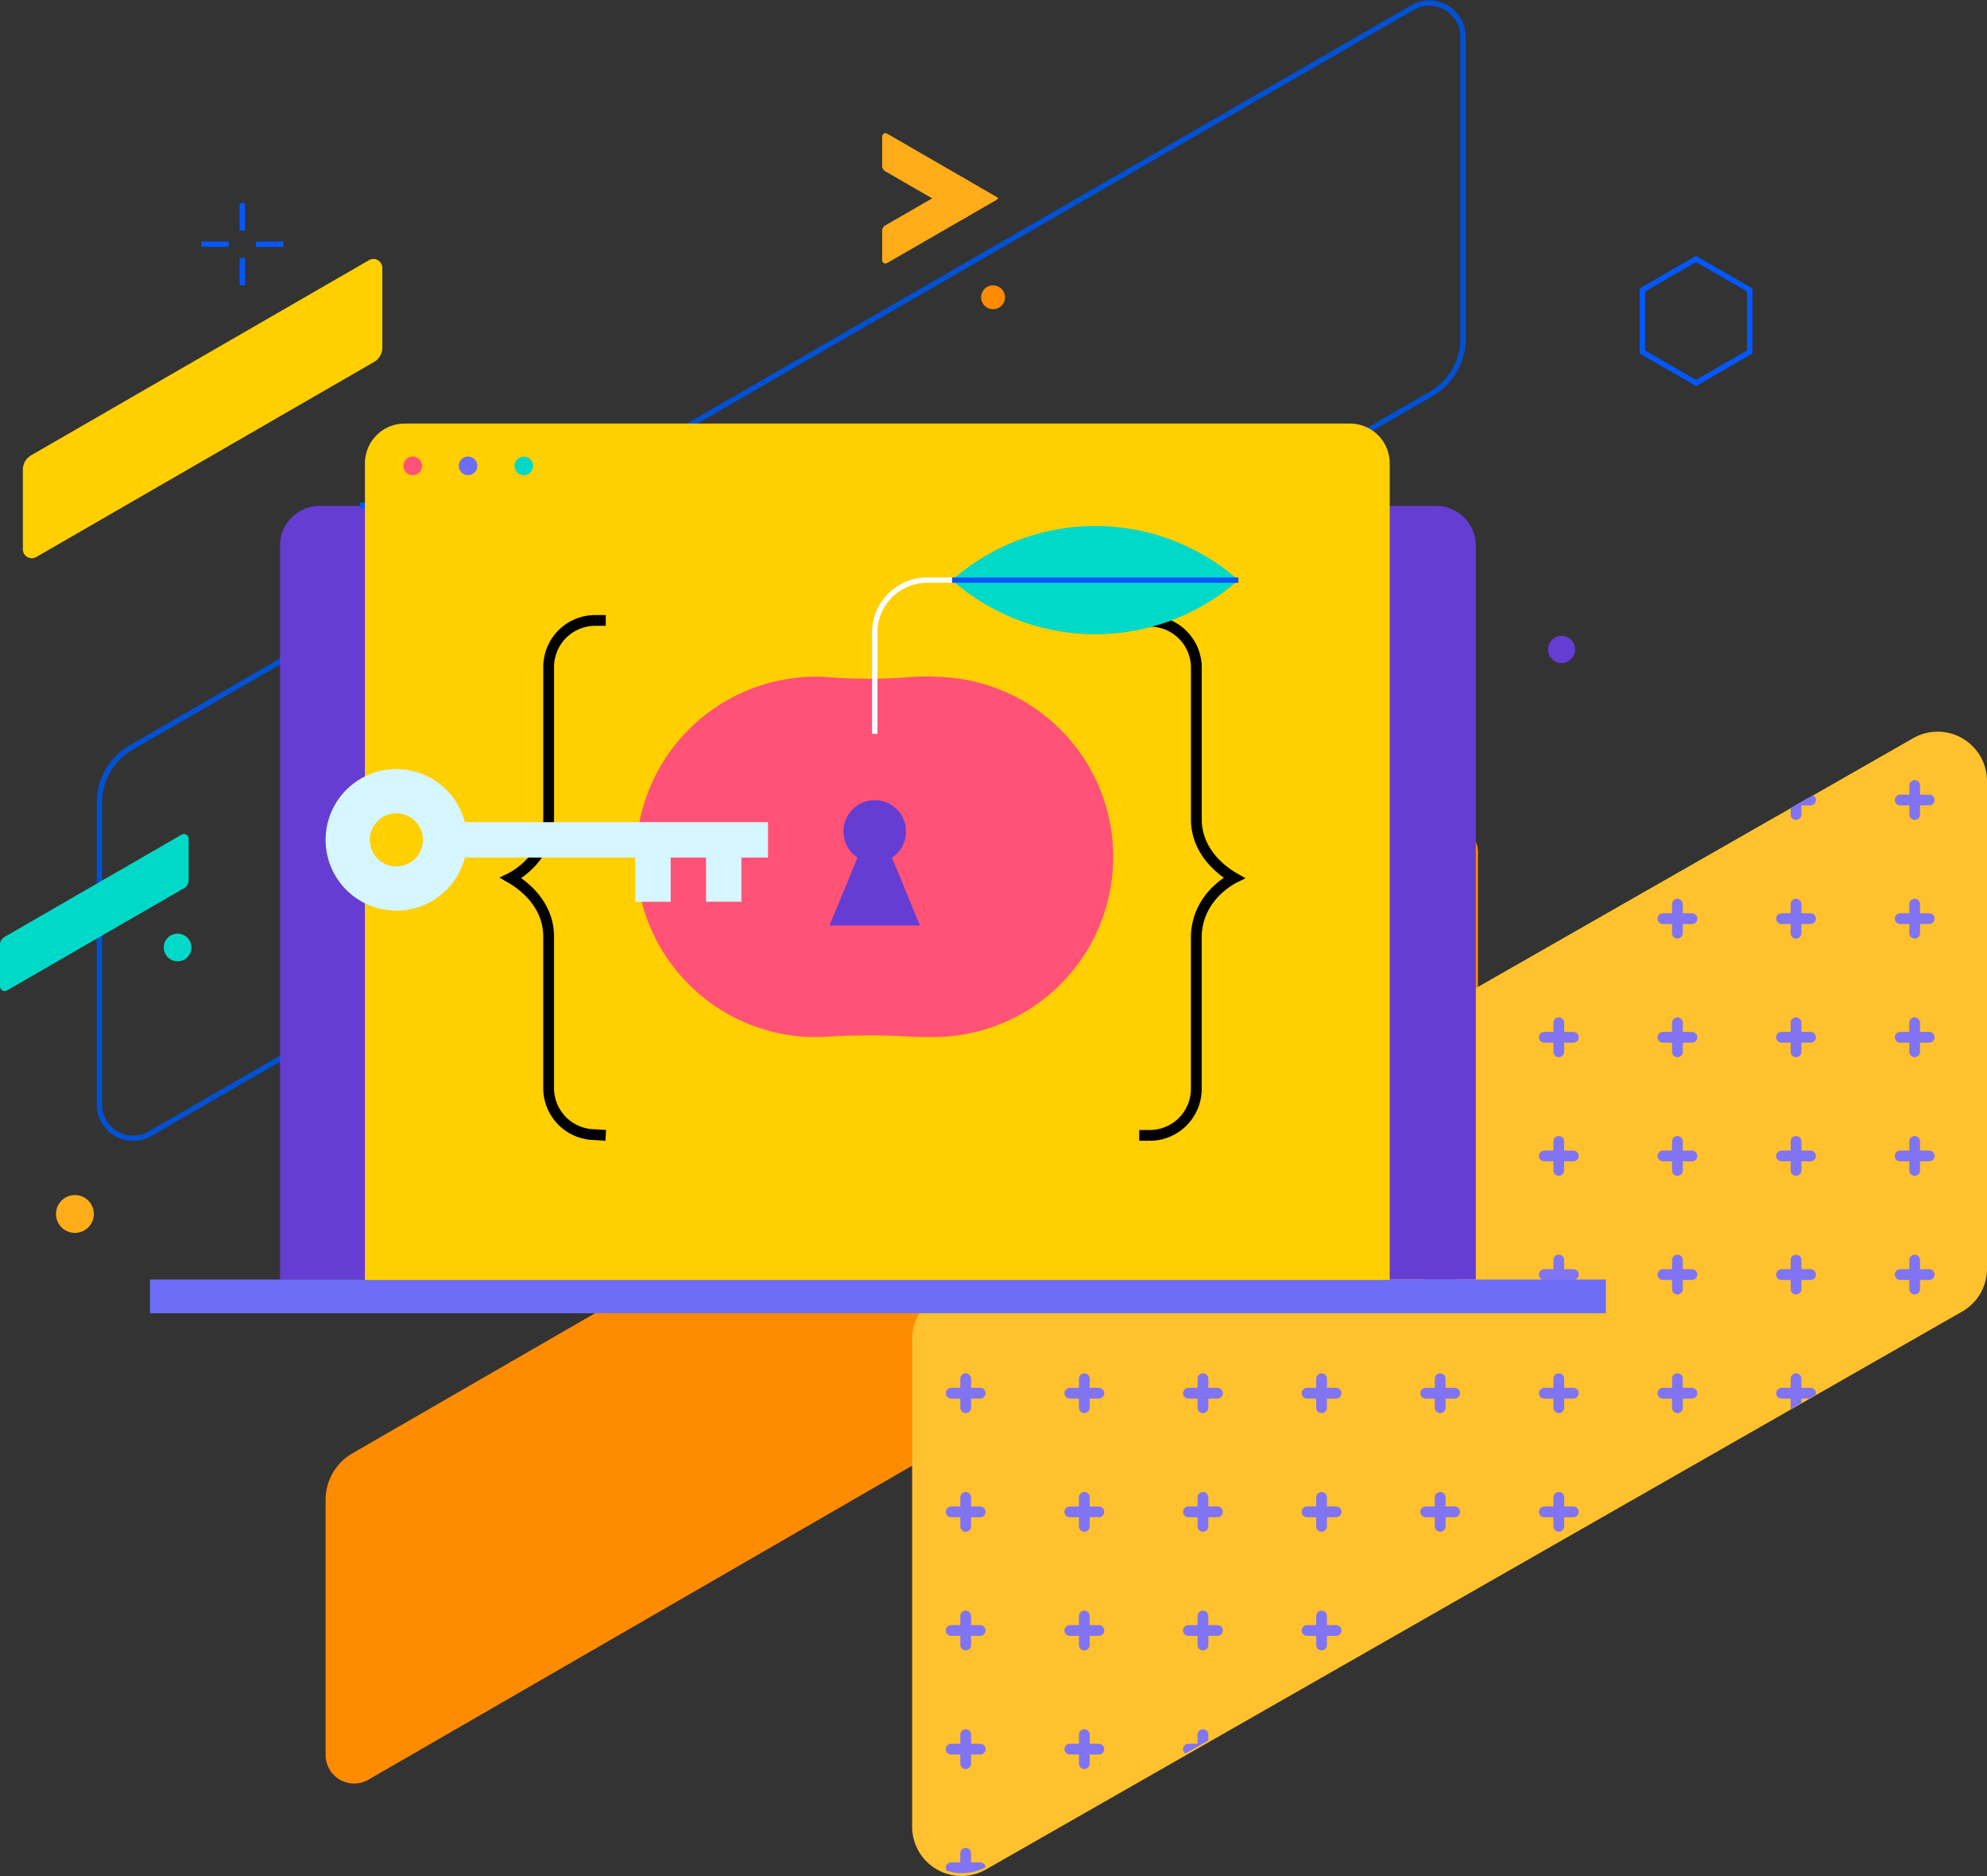 <?xml version="1.0" encoding="utf-8"?>
<svg xmlns="http://www.w3.org/2000/svg" width="368.513" height="347.879" viewBox="0 0 368.513 347.879">
  <rect x="0" y="0" width="368.513" height="347.879" fill="#333333" stroke="none"/>
  <defs>
    <clipPath id="a">
      <path class="a" d="m341.3 2893.324 180.934-102.932a9.151 9.151 0 0 1 13.731 7.933v90.429a9.148 9.148 0 0 1-4.582 7.926l-180.916 102.925a9.15 9.15 0 0 1-13.731-7.926v-90.409a9.165 9.165 0 0 1 4.564-7.946Z" transform="translate(-336.737 -2790.163)" />
    </clipPath>
    <clipPath id="b">
      <path class="b" d="M0 0h284.951v259.153H0z" />
    </clipPath>
    <style>
      .a{fill:#ffcf00}.b,.g,.l,.p{fill:none}.d{fill:#00d9c8}.e{fill:#ff5276}.f{fill:#ffac1a}.g{stroke:#0357ff}.g,.p{stroke-miterlimit:10}.h{fill:#ff8b00}.l{stroke:#8174f2;stroke-linecap:round}.l,.p{stroke-width:2px}.n{fill:#653dd3}.o{fill:#6d6df7}.p{stroke:#000}
    </style>
  </defs>
  <path d="M24.304 138.628 261.945 1.408a6.257 6.257 0 0 1 9.385 5.418v56.028a11.732 11.732 0 0 1-5.865 10.16L27.823 210.234a6.257 6.257 0 0 1-9.385-5.419v-56.028a11.732 11.732 0 0 1 5.866-10.159Z" stroke="#0051d3" fill="none" />
  <path class="d" d="m.812 173.754 32.876-18.983a.866.866 0 0 1 1.3.75v7.751a1.623 1.623 0 0 1-.812 1.406L1.3 183.661a.866.866 0 0 1-1.3-.75v-7.751a1.623 1.623 0 0 1 .812-1.406Z" />
  <path class="a" d="m5.787 84.421 62.648-36.174a1.649 1.649 0 0 1 2.474 1.428v14.77a3.093 3.093 0 0 1-1.546 2.678L6.715 103.297a1.65 1.65 0 0 1-2.474-1.429v-14.77a3.093 3.093 0 0 1 1.546-2.677Z" />
  <path class="e" d="m205.195 164.677 62.648-36.174a1.649 1.649 0 0 1 2.474 1.428v14.77a3.093 3.093 0 0 1-1.546 2.678l-62.648 36.174a1.65 1.65 0 0 1-2.474-1.429v-14.77a3.093 3.093 0 0 1 1.546-2.677Z" />
  <circle class="f" cx="3.511" cy="3.511" transform="rotate(-64.02 185.954 106.006)" r="3.511" />
  <path class="f" d="m164.18 41.803 14.6-8.429a.61.61 0 0 1 .915.528v5.459a1.142 1.142 0 0 1-.572.989l-14.6 8.429a.609.609 0 0 1-.914-.528v-5.458a1.143 1.143 0 0 1 .571-.99Z" />
  <path class="f" d="m179.122 33.213-14.6-8.429a.609.609 0 0 0-.914.528v5.458a1.143 1.143 0 0 0 .572.99l14.6 8.429a.61.61 0 0 0 .915-.528v-5.458a1.142 1.142 0 0 0-.573-.99Z" />
  <path class="f" d="m178.223 40.456-.005-7.347a.239.239 0 0 1 .358-.206l6.36 3.68a.239.239 0 0 1 0 .413l-6.355 3.669a.238.238 0 0 1-.358-.209Z" />
  <path class="g" d="M324.51 65.267v-11.5l-9.956-5.748-9.956 5.748v11.5l9.956 5.748Z" />
  <path class="h" d="m65.348 269.505 200.834-115.967a5.288 5.288 0 0 1 7.932 4.579v47.35a9.914 9.914 0 0 1-4.957 8.586L68.322 330.02a5.288 5.288 0 0 1-7.932-4.58v-47.35a9.916 9.916 0 0 1 4.958-8.585Z" />
  <g>
    <path d="m173.726 240.366 181.056-103.457a9.151 9.151 0 0 1 13.731 7.933v90.429a9.148 9.148 0 0 1-4.582 7.926l-181.035 103.45a9.15 9.15 0 0 1-13.731-7.927v-90.403a9.165 9.165 0 0 1 4.561-7.951Z" fill="#ffc12e" />
    <g transform="translate(169.287 136.68)" clip-path="url(#a)">
      <g transform="translate(-62.188 -16.329)" clip-path="url(#b)">
        <path class="l" d="M5.999 3.309v5.379M3.309 6h5.383M27.999 3.309v5.379M25.309 6h5.383M49.999 3.309v5.379M47.309 6h5.383M71.999 3.309v5.379M69.309 6h5.383M93.999 3.309v5.379M91.309 6h5.383M115.999 3.309v5.379M113.309 6h5.383M137.999 3.309v5.379M135.309 6h5.383M159.999 3.309v5.379M157.309 6h5.383M181.999 3.309v5.379M179.309 6h5.383M203.999 3.309v5.379M201.309 6h5.383M225.999 3.309v5.379M223.309 6h5.383M247.999 3.309v5.379M245.309 6h5.383M269.999 3.309v5.379M267.309 6h5.383M5.999 25.309v5.379M3.309 28h5.383M27.999 25.309v5.379M25.309 28h5.383M49.999 25.309v5.379M47.309 28h5.383M71.999 25.309v5.379M69.309 28h5.383M93.999 25.309v5.379M91.309 28h5.383M115.999 25.309v5.379M113.309 28h5.383M137.999 25.309v5.379M135.309 28h5.383M159.999 25.309v5.379M157.309 28h5.383M181.999 25.309v5.379M179.309 28h5.383M203.999 25.309v5.379M201.309 28h5.383M225.999 25.309v5.379M223.309 28h5.383M247.999 25.309v5.379M245.309 28h5.383M269.999 25.309v5.379M267.309 28h5.383M5.999 47.309v5.379M3.309 50h5.383M27.999 47.309v5.379M25.309 50h5.383M49.999 47.309v5.379M47.309 50h5.383M71.999 47.309v5.379M69.309 50h5.383M93.999 47.309v5.379M91.309 50h5.383M115.999 47.309v5.379M113.309 50h5.383M137.999 47.309v5.379M135.309 50h5.383M159.999 47.309v5.379M157.309 50h5.383M181.999 47.309v5.379M179.309 50h5.383M203.999 47.309v5.379M201.309 50h5.383M225.999 47.309v5.379M223.309 50h5.383M247.999 47.309v5.379M245.309 50h5.383M269.999 47.309v5.379M267.309 50h5.383M5.999 69.309v5.379M3.309 72h5.383M27.999 69.309v5.379M25.309 72h5.383M49.999 69.309v5.379M47.309 72h5.383M71.999 69.309v5.379M69.309 72h5.383M93.999 69.309v5.379M91.309 72h5.383M115.999 69.309v5.379M113.309 72h5.383M137.999 69.309v5.379M135.309 72h5.383M159.999 69.309v5.379M157.309 72h5.383M181.999 69.309v5.379M179.309 72h5.383M203.999 69.309v5.379M201.309 72h5.383M225.999 69.309v5.379M223.309 72h5.383M247.999 69.309v5.379M245.309 72h5.383M269.999 69.309v5.379M267.309 72h5.383M5.999 91.309v5.379M3.309 94h5.383M27.999 91.309v5.379M25.309 94h5.383M49.999 91.309v5.379M47.309 94h5.383M71.999 91.309v5.379M69.309 94h5.383M93.999 91.309v5.379M91.309 94h5.383M115.999 91.309v5.379M113.309 94h5.383M137.999 91.309v5.379M135.309 94h5.383M159.999 91.309v5.379M157.309 94h5.383M181.999 91.309v5.379M179.309 94h5.383M203.999 91.309v5.379M201.309 94h5.383M225.999 91.309v5.379M223.309 94h5.383M247.999 91.309v5.379M245.309 94h5.383M269.999 91.309v5.379M267.309 94h5.383M5.999 113.309v5.379M3.309 116h5.383M27.999 113.309v5.379M25.309 116h5.383M49.999 113.309v5.379M47.309 116h5.383M71.999 113.309v5.379M69.309 116h5.383M93.999 113.309v5.379M91.309 116h5.383M115.999 113.309v5.379M113.309 116h5.383M137.999 113.309v5.379M135.309 116h5.383M159.999 113.309v5.379M157.309 116h5.383M181.999 113.309v5.379M179.309 116h5.383M203.999 113.309v5.379M201.309 116h5.383M225.999 113.309v5.379M223.309 116h5.383M247.999 113.309v5.379M245.309 116h5.383M269.999 113.309v5.379M267.309 116h5.383" />
        <g>
          <path class="l" d="M5.999 135.309v5.379M3.309 138h5.383" />
        </g>
        <g>
          <path class="l" d="M27.999 135.309v5.379M25.309 138h5.383" />
        </g>
        <g>
          <path class="l" d="M49.999 135.309v5.379M47.309 138h5.383" />
        </g>
        <g>
          <path class="l" d="M71.999 135.309v5.379M69.309 138h5.383" />
        </g>
        <g>
          <path class="l" d="M93.999 135.309v5.379M91.309 138h5.383" />
        </g>
        <g>
          <path class="l" d="M115.999 135.309v5.379M113.309 138h5.383" />
        </g>
        <g>
          <path class="l" d="M137.999 135.309v5.379M135.309 138h5.383" />
        </g>
        <g>
          <path class="l" d="M159.999 135.309v5.379M157.309 138h5.383" />
        </g>
        <g>
          <path class="l" d="M181.999 135.309v5.379M179.309 138h5.383" />
        </g>
        <g>
          <path class="l" d="M203.999 135.309v5.379M201.309 138h5.383" />
        </g>
        <g>
          <path class="l" d="M225.999 135.309v5.379M223.309 138h5.383" />
        </g>
        <g>
          <path class="l" d="M247.999 135.309v5.379M245.309 138h5.383" />
        </g>
        <g>
          <path class="l" d="M269.999 135.309v5.379M267.309 138h5.383" />
        </g>
        <g>
          <path class="l" d="M5.999 157.309v5.379M3.309 160h5.383" />
        </g>
        <g>
          <path class="l" d="M27.999 157.309v5.379M25.309 160h5.383" />
        </g>
        <g>
          <path class="l" d="M49.999 157.309v5.379M47.309 160h5.383" />
        </g>
        <g>
          <path class="l" d="M71.999 157.309v5.379M69.309 160h5.383" />
        </g>
        <g>
          <path class="l" d="M93.999 157.309v5.379M91.309 160h5.383" />
        </g>
        <g>
          <path class="l" d="M115.999 157.309v5.379M113.309 160h5.383" />
        </g>
        <g>
          <path class="l" d="M137.999 157.309v5.379M135.309 160h5.383" />
        </g>
        <g>
          <path class="l" d="M159.999 157.309v5.379M157.309 160h5.383" />
        </g>
        <g>
          <path class="l" d="M181.999 157.309v5.379M179.309 160h5.383" />
        </g>
        <g>
          <path class="l" d="M203.999 157.309v5.379M201.309 160h5.383" />
        </g>
        <g>
          <path class="l" d="M225.999 157.309v5.379M223.309 160h5.383" />
        </g>
        <g>
          <path class="l" d="M247.999 157.309v5.379M245.309 160h5.383" />
        </g>
        <g>
          <path class="l" d="M269.999 157.309v5.379M267.309 160h5.383" />
        </g>
        <g>
          <path class="l" d="M5.999 179.309v5.379M3.309 182h5.383" />
        </g>
        <g>
          <path class="l" d="M27.999 179.309v5.379M25.309 182h5.383" />
        </g>
        <g>
          <path class="l" d="M49.999 179.309v5.379M47.309 182h5.383" />
        </g>
        <g>
          <path class="l" d="M71.999 179.309v5.379M69.309 182h5.383" />
        </g>
        <g>
          <path class="l" d="M93.999 179.309v5.379M91.309 182h5.383" />
        </g>
        <g>
          <path class="l" d="M115.999 179.309v5.379M113.309 182h5.383" />
        </g>
        <g>
          <path class="l" d="M137.999 179.309v5.379M135.309 182h5.383" />
        </g>
        <g>
          <path class="l" d="M159.999 179.309v5.379M157.309 182h5.383" />
        </g>
        <g>
          <path class="l" d="M181.999 179.309v5.379M179.309 182h5.383" />
        </g>
        <g>
          <path class="l" d="M203.999 179.309v5.379M201.309 182h5.383" />
        </g>
        <g>
          <path class="l" d="M225.999 179.309v5.379M223.309 182h5.383" />
        </g>
        <g>
          <path class="l" d="M247.999 179.309v5.379M245.309 182h5.383" />
        </g>
        <g>
          <path class="l" d="M269.999 179.309v5.379M267.309 182h5.383" />
        </g>
        <g>
          <path class="l" d="M5.999 201.309v5.379M3.309 204h5.383" />
        </g>
        <g>
          <path class="l" d="M27.999 201.309v5.379M25.309 204h5.383" />
        </g>
        <g>
          <path class="l" d="M49.999 201.309v5.379M47.309 204h5.383" />
        </g>
        <g>
          <path class="l" d="M71.999 201.309v5.379M69.309 204h5.383" />
        </g>
        <g>
          <path class="l" d="M93.999 201.309v5.379M91.309 204h5.383" />
        </g>
        <g>
          <path class="l" d="M115.999 201.309v5.379M113.309 204h5.383" />
        </g>
        <g>
          <path class="l" d="M137.999 201.309v5.379M135.309 204h5.383" />
        </g>
        <g>
          <path class="l" d="M159.999 201.309v5.379M157.309 204h5.383" />
        </g>
        <g>
          <path class="l" d="M181.999 201.309v5.379M179.309 204h5.383" />
        </g>
        <g>
          <path class="l" d="M203.999 201.309v5.379M201.309 204h5.383" />
        </g>
        <g>
          <path class="l" d="M225.999 201.309v5.379M223.309 204h5.383" />
        </g>
        <g>
          <path class="l" d="M247.999 201.309v5.379M245.309 204h5.383" />
        </g>
        <g>
          <path class="l" d="M269.999 201.309v5.379M267.309 204h5.383" />
        </g>
        <g>
          <path class="l" d="M5.999 223.309v5.379M3.309 226h5.383" />
        </g>
        <g>
          <path class="l" d="M27.999 223.309v5.379M25.309 226h5.383" />
        </g>
        <g>
          <path class="l" d="M49.999 223.309v5.379M47.309 226h5.383" />
        </g>
        <g>
          <path class="l" d="M71.999 223.309v5.379M69.309 226h5.383" />
        </g>
        <g>
          <path class="l" d="M93.999 223.309v5.379M91.309 226h5.383" />
        </g>
        <g>
          <path class="l" d="M115.999 223.309v5.379M113.309 226h5.383" />
        </g>
        <g>
          <path class="l" d="M137.999 223.309v5.379M135.309 226h5.383" />
        </g>
        <g>
          <path class="l" d="M159.999 223.309v5.379M157.309 226h5.383" />
        </g>
        <g>
          <path class="l" d="M181.999 223.309v5.379M179.309 226h5.383" />
        </g>
        <g>
          <path class="l" d="M203.999 223.309v5.379M201.309 226h5.383" />
        </g>
        <g>
          <path class="l" d="M225.999 223.309v5.379M223.309 226h5.383" />
        </g>
        <g>
          <path class="l" d="M247.999 223.309v5.379M245.309 226h5.383" />
        </g>
        <g>
          <path class="l" d="M269.999 223.309v5.379M267.309 226h5.383" />
        </g>
        <g>
          <path class="l" d="M5.999 245.309v5.379M3.309 248h5.383" />
        </g>
        <g>
          <path class="l" d="M27.999 245.309v5.379M25.309 248h5.383" />
        </g>
        <g>
          <path class="l" d="M49.999 245.309v5.379M47.309 248h5.383" />
        </g>
        <g>
          <path class="l" d="M71.999 245.309v5.379M69.309 248h5.383" />
        </g>
        <g>
          <path class="l" d="M93.999 245.309v5.379M91.309 248h5.383" />
        </g>
        <g>
          <path class="l" d="M115.999 245.309v5.379M113.309 248h5.383" />
        </g>
        <g>
          <path class="l" d="M137.999 245.309v5.379M135.309 248h5.383" />
        </g>
        <g>
          <path class="l" d="M159.999 245.309v5.379M157.309 248h5.383" />
        </g>
        <g>
          <path class="l" d="M181.999 245.309v5.379M179.309 248h5.383" />
        </g>
        <g>
          <path class="l" d="M203.999 245.309v5.379M201.309 248h5.383" />
        </g>
        <g>
          <path class="l" d="M225.999 245.309v5.379M223.309 248h5.383" />
        </g>
        <g>
          <path class="l" d="M247.999 245.309v5.379M245.309 248h5.383" />
        </g>
        <g>
          <path class="l" d="M269.999 245.309v5.379M267.309 248h5.383" />
        </g>
      </g>
    </g>
  </g>
  <g>
    <g transform="translate(-11582.907 -4335.68)">
      <g transform="translate(11610.729 4429.486)">
        <circle cx="1.725" cy="1.725" transform="translate(133.275 2.998)" fill="#161616" r="1.725" />
        <path class="n" d="M31.482 0h207.034a7.381 7.381 0 0 1 7.374 7.387v136.074H24.108V7.387A7.381 7.381 0 0 1 31.482 0Z" />
        <path class="o" d="M0 143.459h270v6.257H0z" />
      </g>
      <path class="g" d="M11649.688 4429.374h190.451M11627.85 4373.33v5.088M11627.85 4383.506v5.088M11625.306 4380.962h-5.088M11635.482 4380.962h-5.088" />
      <circle class="h" cx="2.215" cy="2.215" transform="translate(11764.866 4388.594)" r="2.215" />
      <circle class="n" cx="2.516" cy="2.516" transform="translate(11869.994 4453.594)" r="2.516" />
      <circle class="d" cx="2.566" cy="2.566" transform="translate(11613.282 4508.81)" r="2.566" />
      <path class="a" d="M11657.958 4414.222h175.318a7.38 7.38 0 0 1 7.372 7.387v151.421h-190.062v-151.421a7.38 7.38 0 0 1 7.372-7.387Z" />
      <circle class="e" cx="1.726" cy="1.726" transform="translate(11657.727 4420.347)" r="1.726" />
      <circle class="o" cx="1.726" cy="1.726" transform="translate(11667.99 4420.347)" r="1.726" />
      <circle class="d" cx="1.726" cy="1.726" transform="translate(11678.322 4420.347)" r="1.726" />
      <g>
        <path class="p" d="m11695.247 4546.221-2.036-.137a8.63 8.63 0 0 1-8.553-8.631v-28.1a10.929 10.929 0 0 0-1.173-4.942 13.084 13.084 0 0 0-2.566-3.459 16.249 16.249 0 0 0-2.558-2.036c-.275-.176-.514-.318-.7-.425.191-.094.424-.235.7-.4a14.882 14.882 0 0 0 2.562-1.994 12.664 12.664 0 0 0 2.568-3.518 11.75 11.75 0 0 0 1.172-5.192v-28.024a8.632 8.632 0 0 1 8.631-8.632h1.959M11794.195 4450.733l2.036.139a8.633 8.633 0 0 1 8.553 8.632v28.1a10.911 10.911 0 0 0 1.172 4.941 13.063 13.063 0 0 0 2.567 3.46 16.253 16.253 0 0 0 2.557 2.036c.275.176.515.318.7.425-.191.094-.425.233-.7.4a14.879 14.879 0 0 0-2.561 1.995 12.654 12.654 0 0 0-2.569 3.518 11.751 11.751 0 0 0-1.173 5.191v28.018a8.63 8.63 0 0 1-8.629 8.631h-1.959" />
      </g>
    </g>
    <path class="b" d="M27.822 15.78h270v270h-270z" />
  </g>
  <g>
    <path class="e" d="M173.778 125.513a33.365 33.365 0 0 0-4.4 0 97.61 97.61 0 0 1-16.558 0 33.424 33.424 0 1 0-2.868 66.787h2.39a127.628 127.628 0 0 1 17.617 0h2.312a33.404 33.404 0 0 0 1.564-66.79Z" />
    <path d="M176.575 107.571a40.125 40.125 0 0 0 53.1 0 40.153 40.153 0 0 0-53.1 0Z" fill="#01d9c8" />
    <path d="M162.233 136.078V117.61a9.734 9.734 0 0 1 9.671-10.038h4.9" stroke="#fff" fill="none" />
    <path class="n" d="m170.62 171.615-5.189-12.581a5.81 5.81 0 1 0-6.4 0l-5.19 12.581Z" />
    <path d="M229.671 107.576h-53.1" stroke="#0357ff" fill="none" />
    <path d="M124.388 167.226h-6.564v-8.205H86.218a13.122 13.122 0 0 1-25.828-3.284 13.124 13.124 0 0 1 13.125-13.125 13.118 13.118 0 0 1 12.7 9.841h56.221v6.564h-4.926v8.2h-6.564v-8.2h-6.56Zm-45.95-11.489a4.924 4.924 0 0 0-4.923-4.924 4.925 4.925 0 0 0-4.924 4.924 4.924 4.924 0 0 0 4.924 4.922 4.922 4.922 0 0 0 4.923-4.921Z" fill="#d5f6ff" />
  </g>
</svg>
